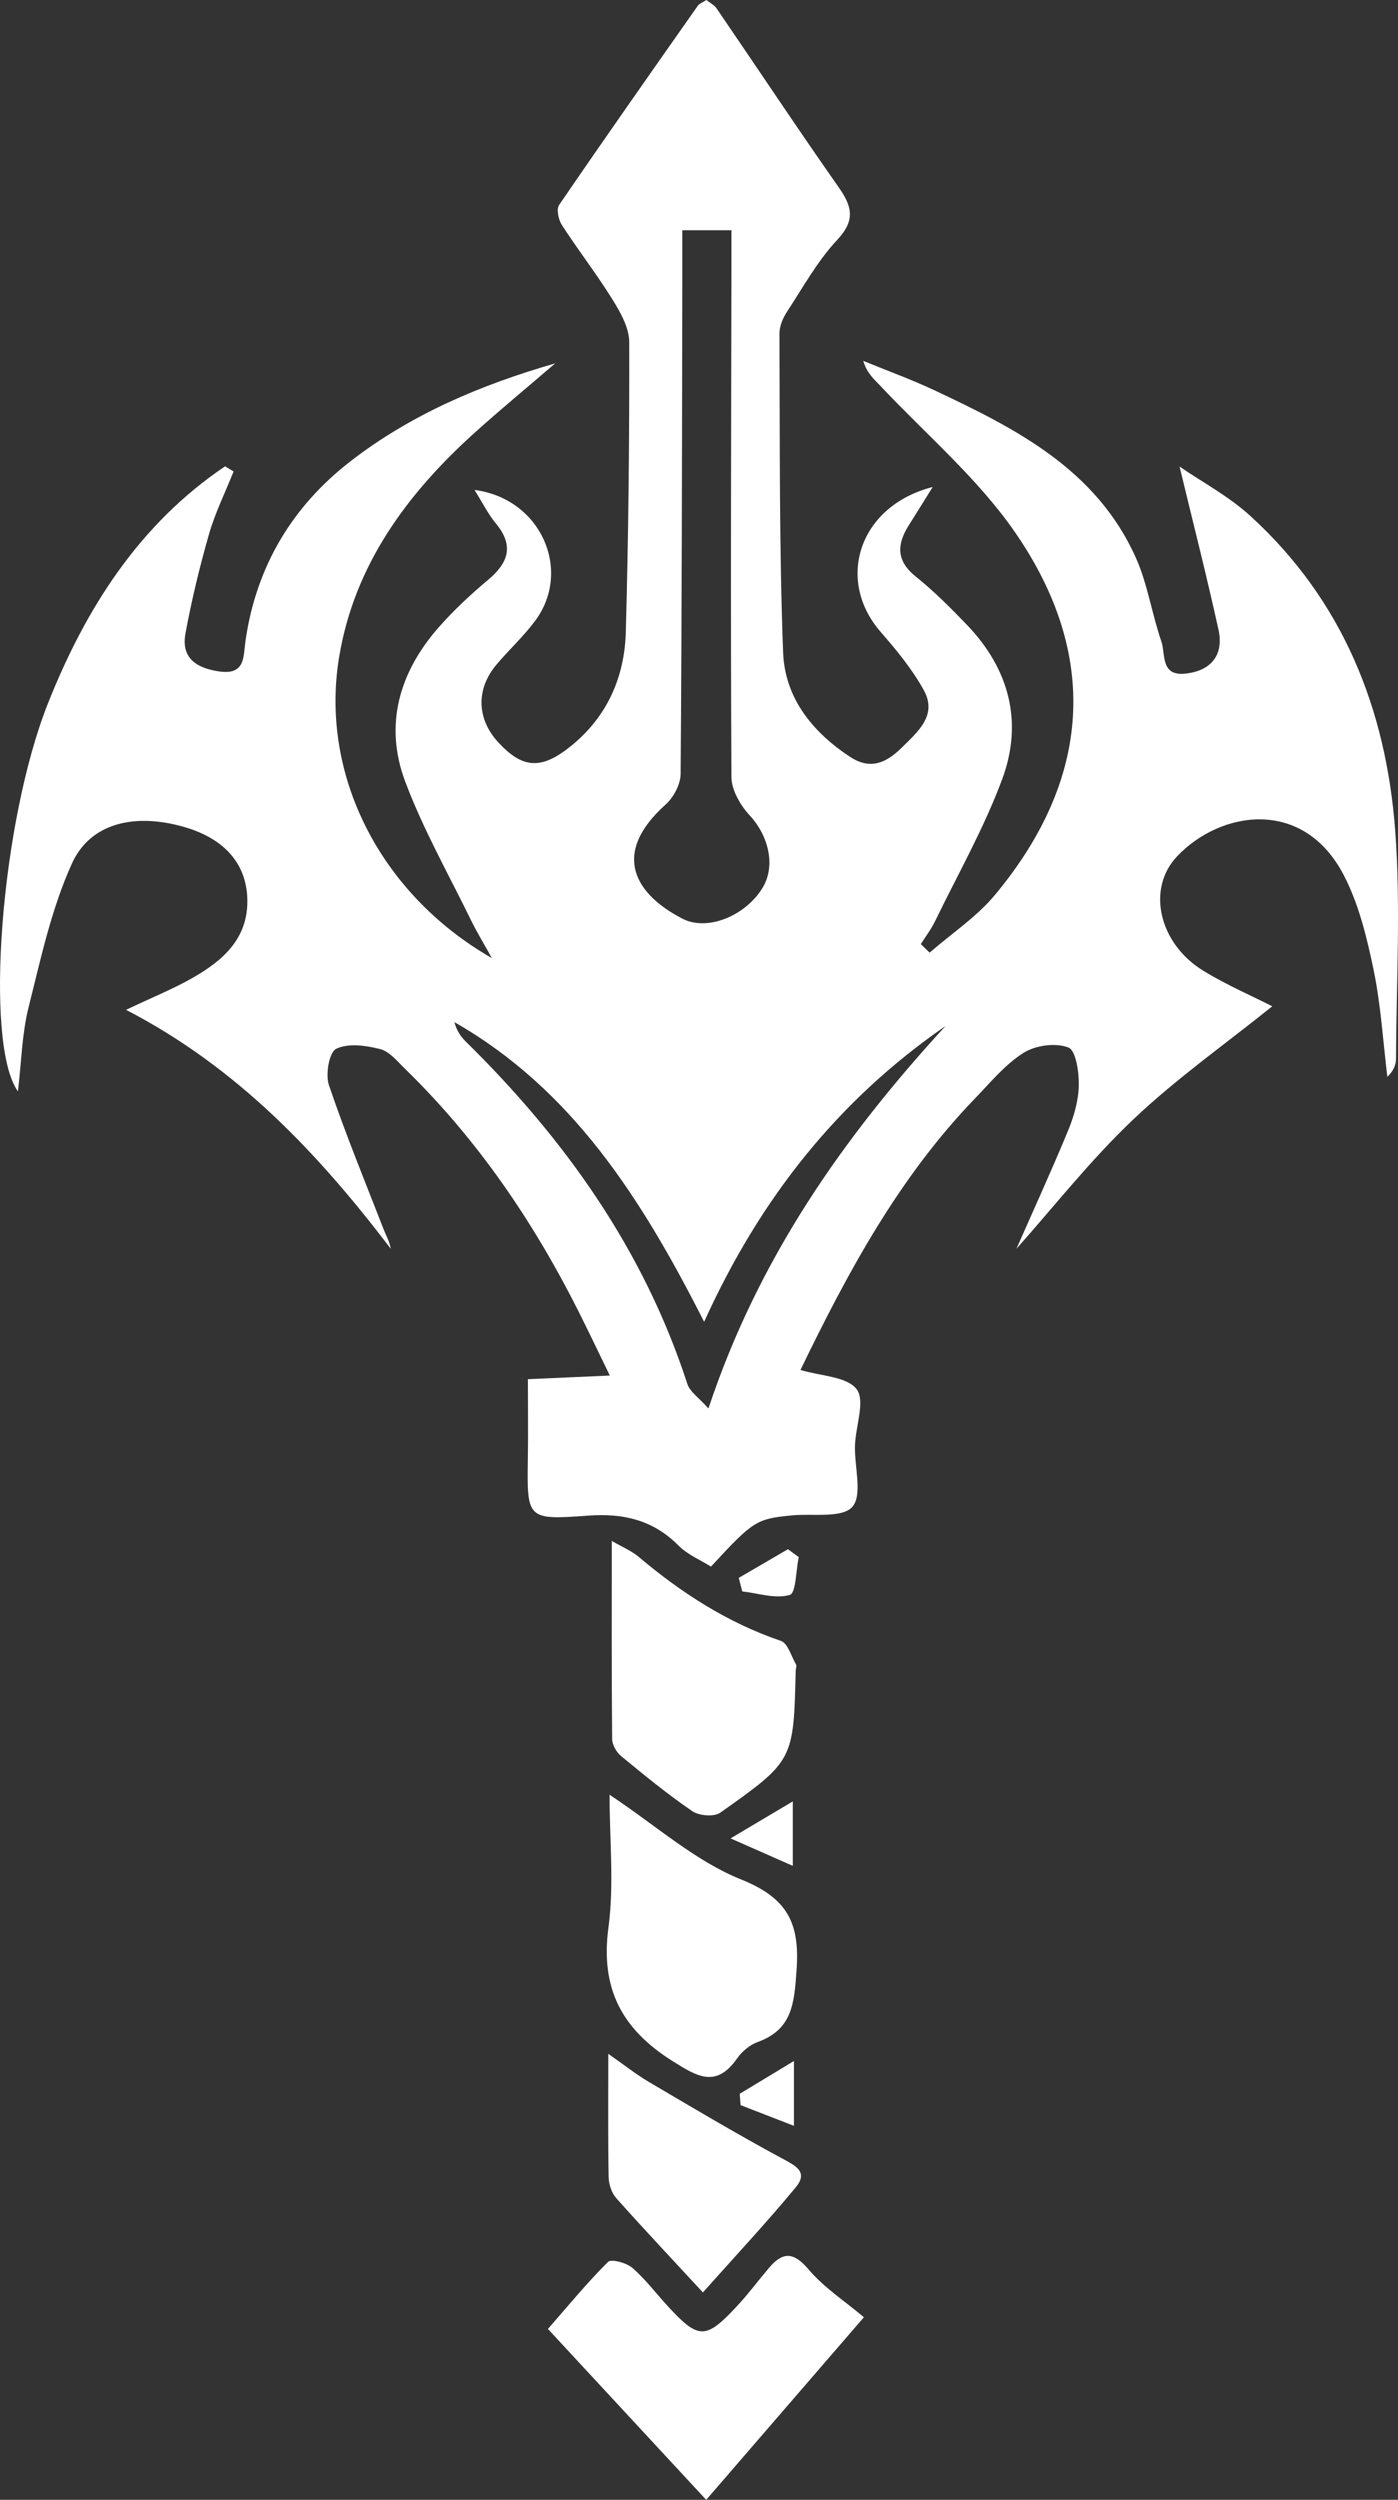 <svg width="33" height="59" viewBox="0 0 33 59" fill="none" xmlns="http://www.w3.org/2000/svg">
<rect x="0" y="0" width="33" height="59" fill="#333333" stroke="none"/>
<path d="M13.103 8.578C12.479 9.115 11.844 9.639 11.232 10.188C9.619 11.636 8.363 13.329 8.004 15.515C7.548 18.285 8.97 21.099 11.611 22.613C11.393 22.22 11.248 21.984 11.127 21.736C10.595 20.644 9.99 19.579 9.565 18.446C9.06 17.104 9.428 15.855 10.367 14.793C10.717 14.398 11.107 14.033 11.512 13.694C11.998 13.29 12.145 12.883 11.703 12.352C11.525 12.137 11.399 11.88 11.201 11.563C12.781 11.77 13.505 13.471 12.638 14.644C12.366 15.013 12.023 15.328 11.725 15.679C11.227 16.265 11.251 16.975 11.774 17.534C12.349 18.149 12.79 18.173 13.507 17.584C14.338 16.899 14.743 15.973 14.772 14.922C14.836 12.641 14.858 10.357 14.853 8.075C14.853 7.741 14.651 7.38 14.465 7.081C14.091 6.475 13.651 5.911 13.264 5.312C13.182 5.187 13.129 4.937 13.198 4.838C14.276 3.261 15.373 1.7 16.471 0.137C16.507 0.085 16.581 0.06 16.673 0C16.752 0.064 16.858 0.115 16.916 0.2C17.878 1.606 18.818 3.024 19.796 4.419C20.115 4.874 20.197 5.197 19.763 5.661C19.297 6.159 18.956 6.779 18.579 7.355C18.482 7.504 18.398 7.697 18.399 7.868C18.411 10.381 18.391 12.895 18.486 15.404C18.526 16.466 19.175 17.281 20.071 17.866C20.558 18.185 20.936 17.993 21.294 17.638C21.673 17.262 22.132 16.878 21.805 16.287C21.532 15.791 21.161 15.342 20.786 14.912C19.72 13.685 20.272 11.941 22.016 11.494C21.792 11.855 21.62 12.132 21.447 12.406C21.165 12.857 21.158 13.242 21.62 13.611C22.05 13.955 22.442 14.35 22.825 14.748C23.823 15.788 24.154 17.041 23.66 18.381C23.233 19.537 22.616 20.623 22.075 21.736C21.983 21.928 21.85 22.101 21.736 22.282C21.805 22.349 21.875 22.417 21.944 22.484C22.461 22.033 23.052 21.643 23.485 21.123C25.754 18.399 25.97 15.465 23.953 12.552C23.075 11.285 21.858 10.252 20.792 9.118C20.64 8.955 20.464 8.815 20.377 8.517C20.934 8.746 21.501 8.951 22.046 9.206C23.976 10.113 25.879 11.075 26.814 13.168C27.09 13.787 27.189 14.486 27.413 15.134C27.516 15.432 27.388 15.963 27.98 15.899C28.587 15.834 28.893 15.461 28.763 14.863C28.486 13.602 28.166 12.35 27.844 11.012C28.366 11.371 29.005 11.71 29.523 12.185C31.692 14.166 32.717 16.727 32.933 19.593C33.067 21.38 32.96 23.186 32.953 24.985C32.953 25.132 32.892 25.277 32.749 25.415C32.645 24.567 32.595 23.709 32.421 22.876C32.263 22.116 32.072 21.33 31.718 20.651C30.765 18.822 28.815 19.128 27.788 20.208C27.057 20.975 27.356 22.27 28.404 22.911C28.962 23.252 29.566 23.512 30.032 23.75C28.93 24.637 27.767 25.456 26.746 26.425C25.735 27.385 24.866 28.494 23.994 29.472C24.375 28.604 24.811 27.655 25.209 26.692C25.348 26.356 25.457 25.983 25.465 25.624C25.472 25.311 25.398 24.791 25.22 24.723C24.92 24.606 24.445 24.669 24.162 24.848C23.725 25.123 23.378 25.55 23.01 25.93C21.214 27.793 20.008 30.035 18.895 32.333C19.374 32.479 19.992 32.486 20.222 32.789C20.428 33.063 20.197 33.659 20.182 34.114C20.165 34.613 20.367 35.281 20.119 35.564C19.88 35.837 19.19 35.718 18.698 35.765C17.857 35.847 17.786 35.887 16.782 36.975C16.533 36.817 16.229 36.693 16.015 36.476C15.41 35.869 14.703 35.709 13.873 35.772C12.438 35.877 12.439 35.851 12.46 34.427C12.47 33.831 12.461 33.235 12.461 32.551C13.063 32.525 13.666 32.497 14.395 32.465C14.127 31.913 13.904 31.447 13.673 30.984C12.602 28.848 11.275 26.894 9.557 25.222C9.377 25.047 9.192 24.814 8.97 24.759C8.637 24.674 8.219 24.616 7.936 24.753C7.771 24.834 7.678 25.356 7.764 25.61C8.154 26.76 8.616 27.884 9.056 29.015C9.113 29.161 9.194 29.297 9.225 29.473C7.515 27.23 5.615 25.201 2.976 23.834C3.589 23.541 4.096 23.339 4.565 23.069C5.261 22.667 5.849 22.158 5.839 21.25C5.829 20.395 5.305 19.792 4.344 19.517C3.189 19.184 2.136 19.417 1.699 20.378C1.212 21.449 0.961 22.633 0.672 23.785C0.52 24.394 0.508 25.039 0.423 25.759C-0.378 24.638 0.015 19.415 1.132 16.601C2.02 14.364 3.286 12.372 5.313 11.006L5.514 11.127C5.318 11.619 5.08 12.099 4.934 12.605C4.713 13.376 4.524 14.159 4.378 14.949C4.272 15.527 4.629 15.766 5.167 15.846C5.796 15.939 5.741 15.505 5.796 15.118C6.049 13.369 6.897 11.95 8.282 10.88C9.709 9.778 11.351 9.082 13.1 8.578H13.103ZM16.106 5.434C16.106 5.912 16.106 6.322 16.106 6.731C16.098 10.576 16.096 14.422 16.066 18.267C16.064 18.511 15.9 18.819 15.713 18.987C14.4 20.164 15.006 21.116 16.115 21.685C16.706 21.987 17.606 21.609 18.003 20.95C18.313 20.437 18.146 19.731 17.699 19.247C17.479 19.01 17.268 18.65 17.266 18.343C17.244 14.336 17.259 10.329 17.266 6.324C17.266 6.035 17.266 5.747 17.266 5.434H16.106ZM16.62 31.195C15.138 28.271 13.497 25.706 10.726 24.124C10.773 24.308 10.867 24.455 10.988 24.576C13.335 26.882 15.198 29.501 16.226 32.666C16.285 32.848 16.49 32.981 16.723 33.242C17.902 29.692 19.915 26.834 22.32 24.215C19.799 25.957 17.954 28.258 16.622 31.195H16.62Z" fill="white"/>
<path d="M20.392 54.691C19.064 56.227 17.909 57.565 16.67 59C15.377 57.604 14.12 56.246 12.934 54.967C13.406 54.427 13.854 53.881 14.352 53.385C14.428 53.308 14.788 53.405 14.927 53.526C15.239 53.795 15.489 54.133 15.77 54.437C16.492 55.219 16.659 55.222 17.4 54.425C17.666 54.139 17.9 53.823 18.153 53.525C18.476 53.145 18.728 53.141 19.084 53.559C19.449 53.991 19.944 54.312 20.393 54.691H20.392Z" fill="white"/>
<path d="M14.389 42.359C15.492 43.091 16.41 43.923 17.489 44.356C18.594 44.799 18.882 45.389 18.803 46.501C18.747 47.273 18.71 47.897 17.883 48.196C17.699 48.263 17.515 48.417 17.402 48.579C16.905 49.289 16.458 49.012 15.873 48.643C14.677 47.891 14.169 46.929 14.363 45.49C14.498 44.48 14.389 43.438 14.389 42.359Z" fill="white"/>
<path d="M14.441 36.368C14.705 36.522 14.915 36.606 15.079 36.747C16.086 37.596 17.172 38.298 18.431 38.727C18.597 38.783 18.678 39.091 18.792 39.288C18.811 39.321 18.785 39.378 18.783 39.424C18.732 41.547 18.738 41.555 17.002 42.782C16.857 42.885 16.506 42.857 16.345 42.749C15.76 42.349 15.208 41.897 14.66 41.445C14.551 41.355 14.451 41.179 14.45 41.042C14.435 39.515 14.441 37.99 14.441 36.368Z" fill="white"/>
<path d="M16.591 54.104C15.842 53.293 15.182 52.594 14.544 51.876C14.435 51.753 14.37 51.549 14.367 51.381C14.351 50.467 14.359 49.552 14.359 48.474C14.749 48.747 15.023 48.965 15.32 49.139C16.358 49.751 17.393 50.366 18.453 50.938C18.779 51.114 19.088 51.258 18.783 51.625C18.102 52.449 17.37 53.232 16.591 54.106V54.104Z" fill="white"/>
<path d="M18.714 42.514V44.037C18.227 43.822 17.841 43.651 17.245 43.389C17.828 43.043 18.216 42.811 18.714 42.516V42.514Z" fill="white"/>
<path d="M17.463 49.416C17.853 49.181 18.243 48.944 18.741 48.643V50.173C18.267 49.99 17.875 49.838 17.482 49.685C17.475 49.595 17.468 49.507 17.461 49.416H17.463Z" fill="white"/>
<path d="M18.854 36.751C18.788 37.063 18.789 37.601 18.644 37.642C18.306 37.742 17.9 37.603 17.521 37.56C17.493 37.454 17.467 37.347 17.439 37.24C17.826 37.014 18.214 36.79 18.599 36.564C18.684 36.626 18.768 36.687 18.853 36.749L18.854 36.751Z" fill="white"/>
</svg>
